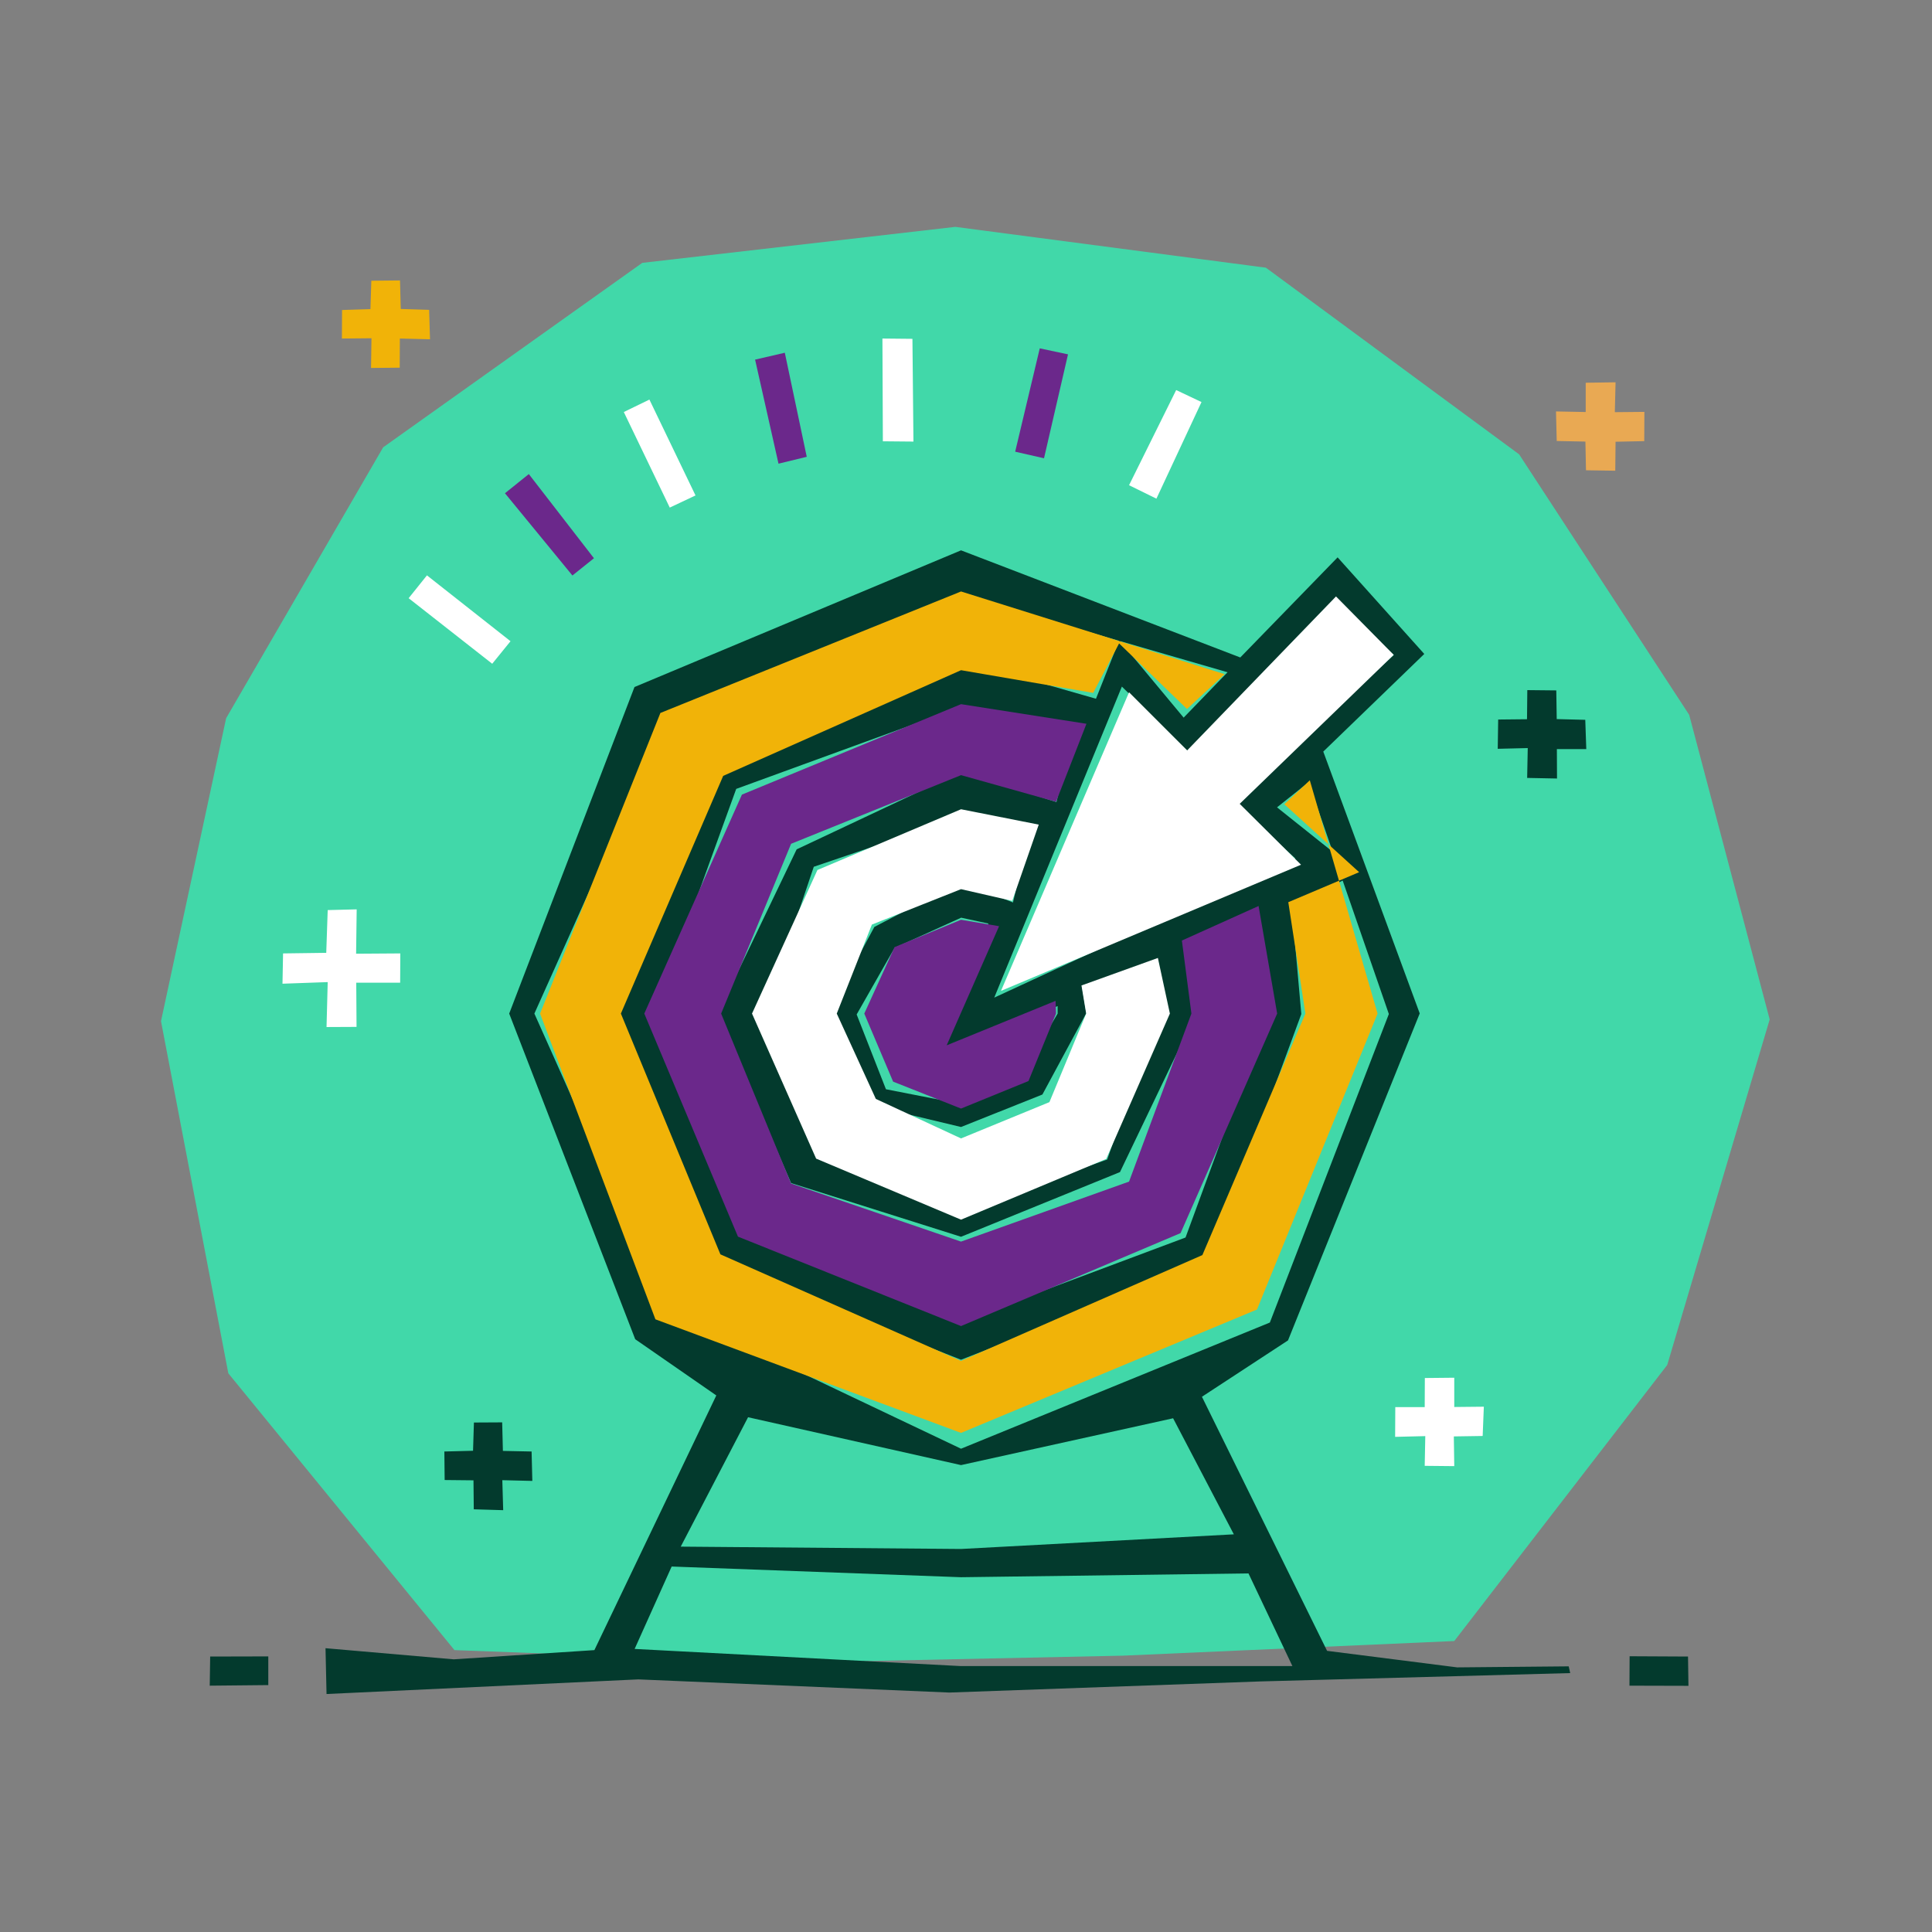 <?xml version="1.0" encoding="UTF-8"?> <svg xmlns="http://www.w3.org/2000/svg" width="150" height="150" viewBox="0 0 150 150"><rect x="0" y="0" width="150" height="150" fill="#808080" stroke="none"/><g fill="none" transform="translate(12.5 17.614)"><polygon fill="#41D8A9" points="22.784 110.5 48.682 111.477 74.659 110.932 100.409 109.795 116.943 88.364 124.898 61.534 118.648 37.886 105.443 17.659 85.784 3.17 61.67 0 37.364 2.795 17.25 17.114 5.057 38.148 0 61.67 5.227 89.011"></polygon><polygon fill="#FFF" points="98.125 89.375 98.114 91.636 95.83 91.636 95.818 93.943 98.159 93.886 98.114 96.193 100.409 96.216 100.375 93.909 102.614 93.875 102.705 91.602 100.409 91.625 100.409 89.352"></polygon><polygon fill="#E9A953" points="110.636 18.898 112.909 18.932 112.932 16.682 115.159 16.636 115.17 14.364 112.875 14.386 112.932 12.068 110.614 12.102 110.614 14.375 108.307 14.33 108.364 16.625 110.591 16.67"></polygon><polygon fill="#033A2D" points="26.489 92.818 24.295 92.83 24.227 95.023 22 95.08 22.023 97.295 24.261 97.318 24.284 99.568 26.568 99.636 26.5 97.307 28.83 97.364 28.773 95.08 26.545 95.034"></polygon><polygon fill="#033A2D" points="106.068 42.784 108.386 42.83 108.375 40.545 110.659 40.545 110.58 38.273 108.364 38.216 108.33 35.989 106.08 35.966 106.057 38.227 103.818 38.25 103.784 40.523 106.114 40.466"></polygon><polygon fill="#FFF" points="15.193 52.989 12.943 53.045 12.83 56.364 9.477 56.409 9.432 58.761 12.943 58.636 12.852 62.125 15.182 62.114 15.159 58.682 18.568 58.682 18.58 56.409 15.148 56.432"></polygon><polygon fill="#033A2D" points="3.784 113.261 8.33 113.216 8.33 110.989 3.818 111"></polygon><polygon fill="#033A2D" points="114.011 113.261 118.591 113.273 118.557 111 114.023 110.977"></polygon><path fill="#033A2D" d="M90.534,110.557 L80.818,90.83 L87.5,86.455 L97.727,61.068 L90.239,40.739 L98.08,33.159 L91.352,25.659 L83.795,33.432 L62.114,25.114 L36.761,35.727 L27.034,61.08 L36.818,86.364 L43.114,90.727 L33.648,110.5 L22.727,111.216 L12.773,110.352 L12.852,113.909 L37.057,112.773 L61.205,113.795 L85.352,112.932 L109.409,112.284 L109.295,111.761 L100.636,111.841 L90.534,110.557 Z M91.602,29.466 L95.716,33.239 L83.216,44.602 L88.068,49.034 L64.693,59.841 L74.602,35.693 L79.693,40.693 L91.602,29.466 Z M69.614,60.5 L69.614,61.08 L66.83,65.818 L62.091,68.091 L56.284,66.955 L54.011,61.148 L56.955,55.977 L62.125,53.636 L64.239,54.091 L60.455,64.034 L69.614,60.5 Z M62.114,50.841 L55.386,54.352 L51.761,61.08 L54.989,68.182 L62.114,69.886 L68.432,67.364 L71.841,61.045 L71.489,58.898 L77.489,57.25 L77.398,61.045 L73.466,72.409 L62.102,76.42 L50.966,72.182 L46.852,61.045 L50.682,49.682 L62.045,45.818 L67.557,46.386 L66.148,52.455 L62.114,50.841 Z M62.114,42.318 L49.352,48.33 L43.239,61.08 L48.92,74.239 L62.114,78.409 L74.455,73.386 L80.364,61.045 L79.386,55.523 L85.227,53.932 L85.932,61.08 L79.545,78.466 L62.159,84.977 L45,78.25 L38.341,61.08 L44.659,43.636 L62.114,37.273 L70.989,38.636 L69.523,44.659 L62.114,42.318 Z M39.216,83.977 L28.989,61.08 L39.216,38.273 L62.034,28.557 L82.807,34.58 L79.398,38.102 L74.398,32.091 L72.591,36.636 L62.114,33.636 L42.795,41.761 L35.568,61.08 L42.864,80.398 L62.114,87.955 L81.432,80.432 L88.534,61.114 L87.784,52.705 L93,50.136 L86.648,45.068 L89.102,43.114 L95.33,61.114 L86.091,85.068 L62.114,94.864 L39.216,83.977 Z M45.58,92.42 L62.114,96.136 L78.58,92.5 L83.295,101.511 L62.114,102.648 L40.352,102.466 L45.58,92.42 Z M36.773,110.409 L39.648,104.011 L62.114,104.841 L84.432,104.545 L87.841,111.739 L62.08,111.739 L36.773,110.409 Z"></path><polygon fill="#6B288B" points="71.852 38.58 62.114 37.057 45.102 44.08 37.523 61.08 44.795 78.398 62.114 85.341 79.159 78.125 86.659 61.08 85.216 52.727 79.261 55.409 80 61.08 75.159 74.125 62.114 78.784 48.92 74.273 43.489 61.08 48.92 47.898 62.114 42.568 69.489 44.636"></polygon><polygon fill="#6B288B" points="62.114 53.795 56.955 55.92 54.602 61.08 56.841 66.364 62.114 68.455 67.352 66.318 69.489 61.08 69.455 60.091 61 63.545 65.068 54.295"></polygon><polygon fill="#FFF" points="75.159 36.136 65.216 59.318 88.511 49.523 83.75 44.795 95.705 33.227 91.227 28.693 79.67 40.648"></polygon><polygon fill="#FFF" points="58.341 8.693 56.011 8.67 56.045 16.648 58.42 16.67"></polygon><polygon fill="#6B288B" points="50.136 17.852 48.432 9.773 46.125 10.307 47.943 18.386"></polygon><polygon fill="#FFF" points="41.5 20.852 37.92 13.409 35.932 14.375 39.5 21.795"></polygon><polygon fill="#6B288B" points="33.614 25.727 28.557 19.193 26.705 20.682 31.943 27.068"></polygon><polygon fill="#FFF" points="27.136 32.17 20.648 27.057 19.227 28.83 25.716 33.92"></polygon><polygon fill="#FFF" points="80.784 13.602 78.818 12.67 75.159 20.057 77.284 21.102"></polygon><polygon fill="#6B288B" points="70.42 9.898 68.227 9.432 66.318 17.455 68.557 17.966"></polygon><polygon fill="#F1B308" points="16.307 10.955 18.534 10.932 18.545 8.67 20.886 8.727 20.818 6.443 18.614 6.375 18.557 4.159 16.33 4.182 16.261 6.386 14.057 6.455 14.045 8.67 16.341 8.648"></polygon><polygon fill="#F1B308" points="85.091 84.057 94.455 61.08 89.193 42.966 87.216 44.83 93.023 50.102 87.523 52.432 88.852 61.08 80.852 79.83 62.114 88.045 43.432 79.773 35.705 61.08 43.648 42.625 62.114 34.42 72.375 36.182 74.386 32.341 79.659 37.432 82.58 34.727 62.114 28.307 38.773 37.739 29.432 61.08 38.386 84.818 62.114 93.636"></polygon><polygon fill="#FFF" points="68.148 46.409 62.114 45.216 50.966 49.932 45.886 61.08 50.864 72.341 62.114 77.08 73.386 72.364 78.33 61.08 77.398 56.761 71.466 58.898 71.83 61.08 68.977 67.955 62.114 70.773 55.5 67.705 52.466 61.08 55.193 54.17 62.114 51.42 66.091 52.33"></polygon></g></svg> 